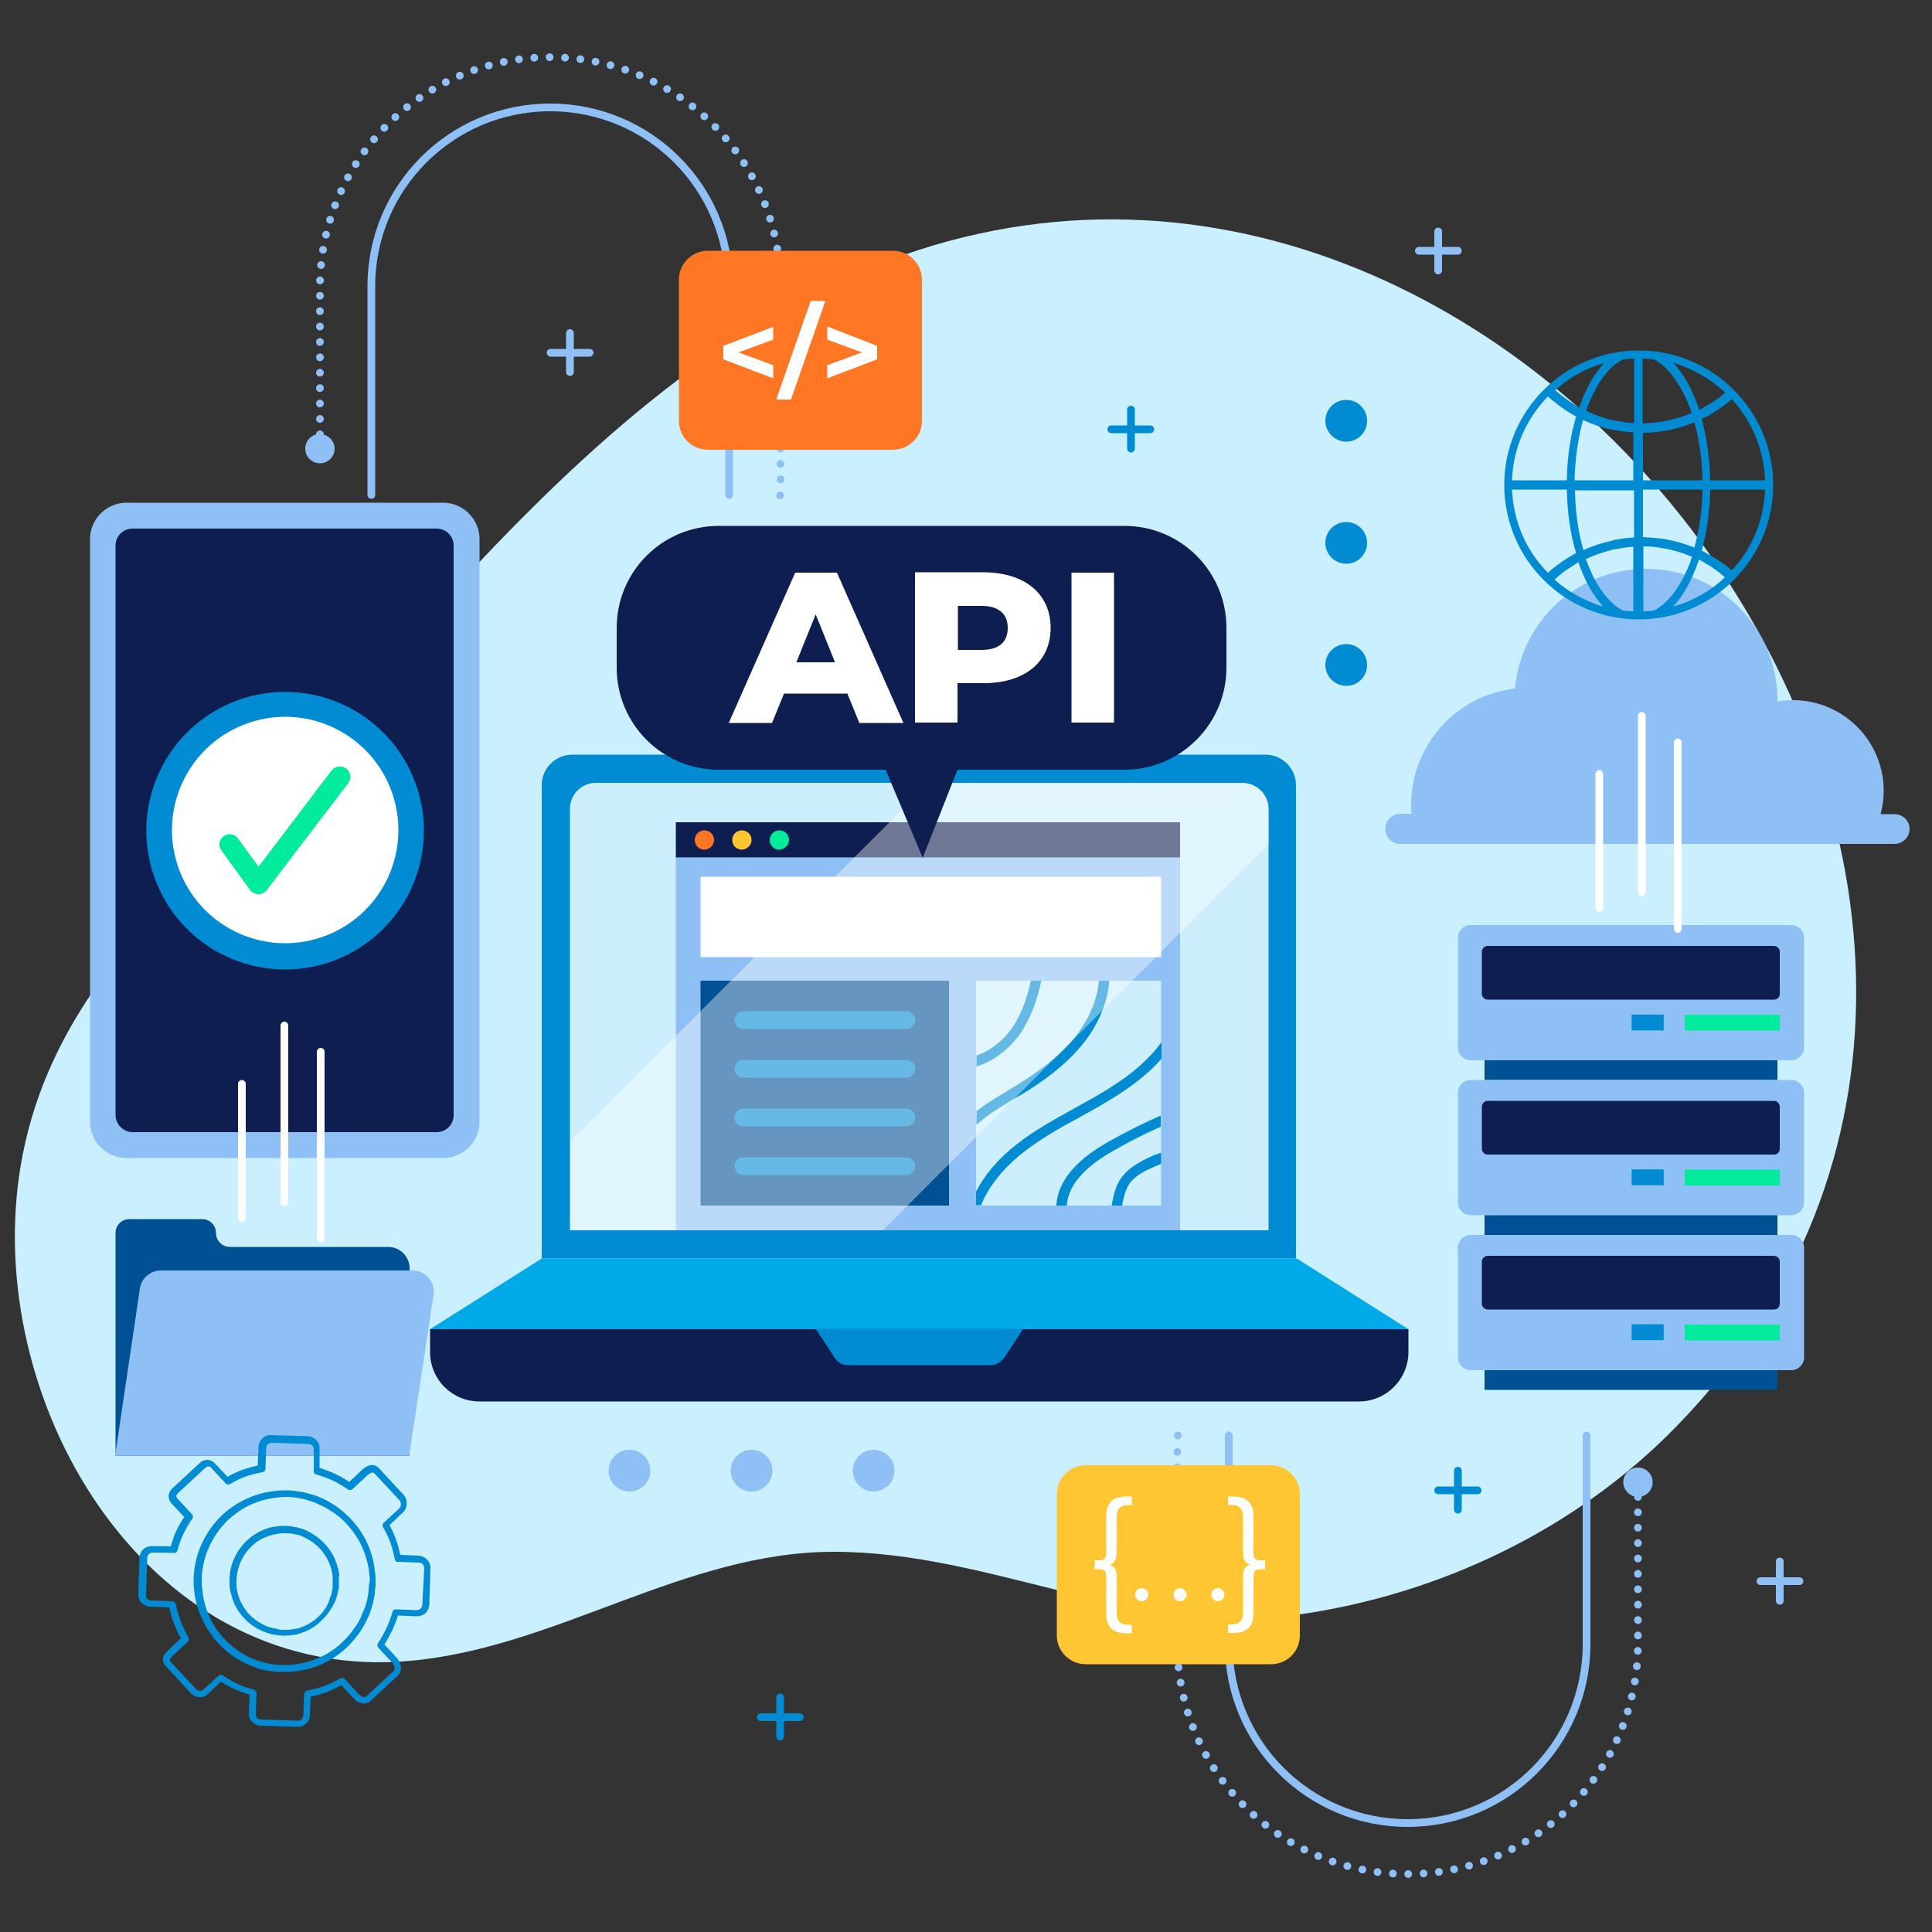 <?xml version="1.0" encoding="utf-8"?>
<!-- Generator: Adobe Illustrator 24.1.3, SVG Export Plug-In . SVG Version: 6.00 Build 0)  -->
<svg version="1.1" id="Capa_1" xmlns="http://www.w3.org/2000/svg" xmlns:xlink="http://www.w3.org/1999/xlink" x="0px" y="0px"
	 viewBox="0 0 500 500" style="enable-background:new 0 0 500 500;" xml:space="preserve">
<rect x="0" y="0" width="500" height="500" fill="#333333" stroke="none"/>
<style type="text/css">
	.st0{fill:#CAF0FF;}
	.st1{fill:#008BD2;}
	.st2{fill:#8EC0F5;}
	.st3{fill:#005094;}
	.st4{fill:#0F1E51;}
	.st5{fill:#00EB9C;}
	.st6{fill:#CCEEFD;}
	.st7{fill:#00AAE8;}
	.st8{fill:#FFFFFF;}
	.st9{fill:#FF7725;}
	.st10{fill:#FFC631;}
	.st11{opacity:0.4;fill:#FFFFFF;}
	.st12{fill:none;stroke:#8EC0F5;stroke-width:2;stroke-linecap:round;stroke-linejoin:round;}
	.st13{fill:none;stroke:#8EC0F5;stroke-width:2;stroke-linecap:round;stroke-linejoin:round;stroke-dasharray:0,3.984;}
	.st14{fill:none;stroke:#FFFFFF;stroke-width:2;stroke-linecap:round;stroke-linejoin:round;stroke-miterlimit:10;}
	.st15{fill:none;stroke:#008BD2;stroke-width:2;stroke-linecap:round;stroke-linejoin:round;stroke-miterlimit:10;}
	.st16{fill:none;stroke:#8EC0F5;stroke-width:2;stroke-linecap:round;stroke-linejoin:round;stroke-miterlimit:10;}
	.st17{fill:#FFC633;}
</style>
<g>
	<path class="st0" d="M21.9,259.8c-8.4,13.1-14.6,27.7-17,44.8C-3.5,365,39.2,436.1,106.4,429.8c37.9-3.5,70.8-28.2,109.4-28.2
		c41.1,0,78,22.2,119.9,16.3c36.9-5.2,72.3-22.1,98.3-48.9C565,234.5,393.9,0.5,225.7,69.1C181,87.3,145,122.3,113,157.4
		C83.4,189.9,45.6,222.9,21.9,259.8z"/>
	<g>
		<g>
			<path class="st1" d="M348.4,114.3c3,0,5.4-2.4,5.4-5.4c0-3-2.4-5.4-5.4-5.4c-3,0-5.4,2.4-5.4,5.4
				C343,111.9,345.5,114.3,348.4,114.3z"/>
			<path class="st1" d="M348.4,145.9c3,0,5.4-2.4,5.4-5.4c0-3-2.4-5.4-5.4-5.4c-3,0-5.4,2.4-5.4,5.4
				C343,143.5,345.5,145.9,348.4,145.9z"/>
			<path class="st1" d="M348.4,177.5c3,0,5.4-2.4,5.4-5.4c0-3-2.4-5.4-5.4-5.4c-3,0-5.4,2.4-5.4,5.4
				C343,175.1,345.5,177.5,348.4,177.5z"/>
		</g>
		<g>
			<path class="st2" d="M168.3,380.6c0-3-2.4-5.4-5.4-5.4s-5.4,2.4-5.4,5.4c0,3,2.4,5.4,5.4,5.4S168.3,383.6,168.3,380.6z"/>
			<path class="st2" d="M199.9,380.6c0-3-2.4-5.4-5.4-5.4c-3,0-5.4,2.4-5.4,5.4c0,3,2.4,5.4,5.4,5.4
				C197.5,386,199.9,383.6,199.9,380.6z"/>
			<path class="st2" d="M231.5,380.6c0-3-2.4-5.4-5.4-5.4s-5.4,2.4-5.4,5.4c0,3,2.4,5.4,5.4,5.4S231.5,383.6,231.5,380.6z"/>
		</g>
	</g>
	<g>
		<g>
			<path class="st2" d="M463.6,274.4h-83c-1.8,0-3.3-1.5-3.3-3.3v-28.4c0-1.8,1.5-3.3,3.3-3.3h83c1.8,0,3.3,1.5,3.3,3.3v28.4
				C466.9,272.9,465.4,274.4,463.6,274.4z"/>
			<rect x="384.2" y="274.4" class="st3" width="75.8" height="5.1"/>
			<path class="st4" d="M459.1,258.7H385c-0.8,0-1.5-0.7-1.5-1.5v-10.9c0-0.8,0.7-1.5,1.5-1.5h74.1c0.8,0,1.5,0.7,1.5,1.5v10.9
				C460.6,258,460,258.7,459.1,258.7z"/>
			<rect x="436" y="262.6" class="st5" width="24.6" height="4.1"/>
			
				<rect x="422.2" y="262.6" transform="matrix(-1 -1.224647e-16 1.224647e-16 -1 852.767 529.266)" class="st1" width="8.3" height="4.1"/>
		</g>
		<g>
			<path class="st2" d="M463.6,314.5h-83c-1.8,0-3.3-1.5-3.3-3.3v-28.4c0-1.8,1.5-3.3,3.3-3.3h83c1.8,0,3.3,1.5,3.3,3.3v28.4
				C466.9,313,465.4,314.5,463.6,314.5z"/>
			<rect x="384.2" y="314.5" class="st3" width="75.8" height="5.1"/>
			<path class="st4" d="M459.1,298.8H385c-0.8,0-1.5-0.7-1.5-1.5v-10.9c0-0.8,0.7-1.5,1.5-1.5h74.1c0.8,0,1.5,0.7,1.5,1.5v10.9
				C460.6,298.1,460,298.8,459.1,298.8z"/>
			<rect x="436" y="302.7" class="st5" width="24.6" height="4.1"/>
			
				<rect x="422.2" y="302.7" transform="matrix(-1 -1.224647e-16 1.224647e-16 -1 852.767 609.442)" class="st1" width="8.3" height="4.1"/>
		</g>
		<g>
			<path class="st2" d="M463.6,354.6h-83c-1.8,0-3.3-1.5-3.3-3.3v-28.4c0-1.8,1.5-3.3,3.3-3.3h83c1.8,0,3.3,1.5,3.3,3.3v28.4
				C466.9,353.1,465.4,354.6,463.6,354.6z"/>
			<rect x="384.2" y="354.6" class="st3" width="75.8" height="5.1"/>
			<path class="st4" d="M459.1,338.9H385c-0.8,0-1.5-0.7-1.5-1.5v-10.9c0-0.8,0.7-1.5,1.5-1.5h74.1c0.8,0,1.5,0.7,1.5,1.5v10.9
				C460.6,338.2,460,338.9,459.1,338.9z"/>
			<rect x="436" y="342.8" class="st5" width="24.6" height="4.1"/>
			
				<rect x="422.2" y="342.8" transform="matrix(-1 -1.224647e-16 1.224647e-16 -1 852.767 689.618)" class="st1" width="8.3" height="4.1"/>
		</g>
	</g>
	<g>
		<path class="st1" d="M335.6,325.7H140.2V203.2c0-4.4,3.6-7.9,7.9-7.9h179.4c4.4,0,7.9,3.6,7.9,7.9V325.7z"/>
		<path class="st6" d="M328.3,209.3v109.1H147.5V209.3c0-3.7,3-6.7,6.7-6.7h167.2C325.2,202.6,328.3,205.6,328.3,209.3z"/>
		<polygon class="st7" points="335.6,325.7 140.2,325.7 111.3,344 364.5,344 		"/>
		<path class="st4" d="M351.7,362.7H124.1c-7.1,0-12.8-5.7-12.8-12.8V344h253.2v5.9C364.5,356.9,358.8,362.7,351.7,362.7z"/>
		<path class="st1" d="M219.4,353.3h37c1.4,0,2.7-0.8,3.6-2.1l4.8-7.3h-53.7l4.8,7.3C216.7,352.6,218,353.3,219.4,353.3z"/>
		<g>
			<rect x="174.9" y="221.9" class="st2" width="130.5" height="96.5"/>
			<g>
				<rect x="181.3" y="253.8" class="st3" width="64.3" height="58.2"/>
				<g>
					<path class="st1" d="M234.6,266.3h-42.2c-1.2,0-2.3-1-2.3-2.3l0,0c0-1.2,1-2.3,2.3-2.3h42.2c1.2,0,2.3,1,2.3,2.3l0,0
						C236.8,265.3,235.8,266.3,234.6,266.3z"/>
					<path class="st1" d="M234.6,278.9h-42.2c-1.2,0-2.3-1-2.3-2.3l0,0c0-1.2,1-2.3,2.3-2.3h42.2c1.2,0,2.3,1,2.3,2.3l0,0
						C236.8,277.9,235.8,278.9,234.6,278.9z"/>
					<path class="st1" d="M234.6,291.5h-42.2c-1.2,0-2.3-1-2.3-2.3l0,0c0-1.2,1-2.3,2.3-2.3h42.2c1.2,0,2.3,1,2.3,2.3l0,0
						C236.8,290.5,235.8,291.5,234.6,291.5z"/>
					<path class="st1" d="M234.6,304.1h-42.2c-1.2,0-2.3-1-2.3-2.3l0,0c0-1.2,1-2.3,2.3-2.3h42.2c1.2,0,2.3,1,2.3,2.3l0,0
						C236.8,303,235.8,304.1,234.6,304.1z"/>
				</g>
			</g>
			<rect x="181.3" y="226.9" class="st8" width="119.2" height="20.8"/>
			<g>
				<rect x="174.9" y="212.8" class="st4" width="130.5" height="9.1"/>
				<g>
					<path class="st9" d="M184.8,217.4c0-1.4-1.1-2.5-2.5-2.5c-1.4,0-2.5,1.1-2.5,2.5c0,1.4,1.1,2.5,2.5,2.5
						C183.7,219.8,184.8,218.7,184.8,217.4z"/>
					<path class="st10" d="M194.5,217.4c0-1.4-1.1-2.5-2.5-2.5c-1.4,0-2.5,1.1-2.5,2.5c0,1.4,1.1,2.5,2.5,2.5
						C193.4,219.8,194.5,218.7,194.5,217.4z"/>
					<path class="st5" d="M204.2,217.4c0-1.4-1.1-2.5-2.5-2.5c-1.4,0-2.5,1.1-2.5,2.5c0,1.4,1.1,2.5,2.5,2.5
						C203.1,219.8,204.2,218.7,204.2,217.4z"/>
				</g>
			</g>
			<g>
				<rect x="252.6" y="253.8" class="st6" width="47.9" height="58.2"/>
				<path class="st1" d="M263.9,267.7c2.9-4.2,4.6-9.1,5.6-13.9h-2.7c-1,4.4-2.4,8.7-5,12.4c-2.1,3-5.4,5.7-9.1,7v2.8
					C257.2,274.7,261.3,271.3,263.9,267.7z M290,305.1c-1.3,1.9-1.8,4.2-2.2,6.3c0,0.2-0.1,0.4-0.1,0.6h2.7c0,0,0,0,0-0.1
					c0.4-2,0.8-3.9,1.8-5.4c1.6-2.4,4.5-3.7,7.1-4.8c0.4-0.2,0.8-0.3,1.2-0.5v-2.9c-0.7,0.3-1.5,0.5-2.2,0.8
					C295.3,300.5,292,302.1,290,305.1z M264.5,283.2c5-3.1,11.4-7.4,16.2-13.6c3.7-4.8,6-10.4,6.4-15.8h-2.7
					c-0.4,4.8-2.5,9.8-5.8,14.1c-4.5,5.8-10.6,9.9-15.4,12.9c-0.8,0.5-1.6,0.9-2.3,1.4c-2.8,1.7-5.6,3.3-8.2,5.4v3.5
					c2.9-2.6,6.2-4.6,9.5-6.6C262.9,284.1,263.7,283.6,264.5,283.2z M285,282.9c-2.3,1.4-4.6,2.6-6.9,3.9c-5,2.8-10.2,5.6-14.8,9.2
					c-4.8,3.7-8.4,7.9-10.7,12.4v3.5h1.3c2.6-6.4,7.7-11.2,11.1-13.8c4.5-3.5,9.5-6.3,14.5-9c2.3-1.3,4.7-2.6,7-4
					c4.2-2.5,9.7-6.1,14.1-11.1v-4.3C296.1,275.9,289.7,280.1,285,282.9z M278.4,301.7c-3.1,3.2-4.9,6.8-5,10.3h2.7
					c0.1-2.8,1.6-5.8,4.2-8.4c2.7-2.8,6-4.8,9.3-6.6c3.5-2,7.1-3.8,10.8-5.4v-2.9c-4.1,1.8-8.2,3.8-12.1,6
					C284.9,296.5,281.4,298.7,278.4,301.7z"/>
			</g>
		</g>
		<path class="st11" d="M328.3,209.3v9.2l-99.8,99.9h-80.9v-23l92.8-92.8h81.1C325.2,202.6,328.3,205.6,328.3,209.3z"/>
	</g>
	<g>
		<path class="st4" d="M291,199.2h-43.2l-9,22.8l-9.6-22.8h-43.2c-14.6,0-26.4-11.8-26.4-26.4v-10.3c0-14.6,11.8-26.4,26.4-26.4H291
			c14.6,0,26.4,11.8,26.4,26.4v10.3C317.4,187.3,305.6,199.2,291,199.2z"/>
		<g>
			<path class="st8" d="M219.3,179.5h-16.4l-3.1,7.6h-11.2l17.2-38.9h10.8l17.2,38.9h-11.4L219.3,179.5z M216.1,171.4l-5-12.4
				l-5,12.4H216.1z"/>
			<path class="st8" d="M271.9,162.5c0,8.8-6.7,14.3-17.3,14.3h-6.8V187h-11v-38.9h17.8C265.3,148.2,271.9,153.7,271.9,162.5z
				 M260.8,162.5c0-3.6-2.3-5.7-6.8-5.7h-6.1v11.4h6.1C258.6,168.2,260.8,166.1,260.8,162.5z"/>
			<path class="st8" d="M277.3,148.2h11V187h-11V148.2z"/>
		</g>
	</g>
	<g>
		<g>
			<line class="st12" x1="423.9" y1="383.4" x2="423.9" y2="383.4"/>
			<path class="st13" d="M423.9,387.4v38c0,32.9-26.7,59.6-59.6,59.6h0c-32.9,0-59.6-26.7-59.6-59.6v-51.9"/>
			<line class="st12" x1="304.8" y1="371.5" x2="304.8" y2="371.5"/>
			<g>
				<path class="st2" d="M420.1,383.6c0-2.1,1.7-3.8,3.8-3.8s3.8,1.7,3.8,3.8c0,2.1-1.7,3.8-3.8,3.8S420.1,385.6,420.1,383.6z"/>
			</g>
		</g>
	</g>
	<g>
		<g>
			<line class="st12" x1="82.8" y1="116.3" x2="82.8" y2="116.3"/>
			<path class="st13" d="M82.8,112.4v-38c0-32.9,26.7-59.6,59.6-59.6h0c32.9,0,59.6,26.7,59.6,59.6v51.9"/>
			<line class="st12" x1="201.9" y1="128.2" x2="201.9" y2="128.2"/>
			<g>
				<path class="st2" d="M86.6,116.1c0,2.1-1.7,3.8-3.8,3.8c-2.1,0-3.8-1.7-3.8-3.8c0-2.1,1.7-3.8,3.8-3.8
					C84.9,112.4,86.6,114.1,86.6,116.1z"/>
			</g>
		</g>
	</g>
	<path class="st2" d="M490.3,210.7h-3.6c0.5-1.9,0.8-3.9,0.8-6c0-13-10.5-23.5-23.5-23.5c-1.4,0-2.7,0.1-4,0.4v-0.4
		c0-18.8-15.2-34-34-34c-17.8,0-32.4,13.6-33.9,31c-15.1,1.7-26.9,14.5-26.9,30.1c0,0.8,0,1.5,0.1,2.3h-2.9c-2.1,0-3.9,1.7-3.9,3.9
		c0,2.1,1.7,3.9,3.9,3.9h127.9c2.1,0,3.9-1.7,3.9-3.9C494.2,212.5,492.5,210.7,490.3,210.7z"/>
	<g>
		<path class="st2" d="M114.7,299.7h-82c-5.2,0-9.4-4.3-9.4-9.4V139.5c0-5.2,4.3-9.4,9.4-9.4h82c5.2,0,9.4,4.3,9.4,9.4v150.7
			C124.2,295.4,119.9,299.7,114.7,299.7z"/>
		<path class="st4" d="M29.9,288.5V141.2c0-2.5,2-4.4,4.4-4.4H113c2.5,0,4.4,2,4.4,4.4v147.4c0,2.5-2,4.4-4.4,4.4H34.4
			C31.9,293,29.9,291,29.9,288.5z"/>
		<g>
			<g>
				
					<ellipse transform="matrix(0.923 -0.386 0.386 0.923 -77.192 45.077)" class="st1" cx="73.7" cy="214.9" rx="35.9" ry="35.9"/>
				
					<ellipse transform="matrix(0.948 -0.318 0.318 0.948 -64.402 34.519)" class="st8" cx="73.7" cy="214.9" rx="29.3" ry="29.3"/>
			</g>
			<path class="st5" d="M66.9,231.4C66.9,231.4,66.9,231.4,66.9,231.4c-0.9,0-1.7-0.4-2.2-1.1l-7.4-10.2c-0.9-1.2-0.6-2.9,0.6-3.7
				c1.2-0.9,2.9-0.6,3.7,0.6l5.3,7.3l18.9-24.9c0.9-1.2,2.6-1.4,3.8-0.5c1.2,0.9,1.4,2.6,0.5,3.8L69,230.4
				C68.5,231,67.7,231.4,66.9,231.4z"/>
		</g>
	</g>
	<g>
		<path class="st3" d="M55.9,319.1L55.9,319.1c0-2-1.6-3.6-3.6-3.6H33.5c-2,0-3.6,1.6-3.6,3.6v57.6H106v-48.5c0-3-2.5-5.5-5.5-5.5
			h-41C57.5,322.7,55.9,321.1,55.9,319.1z"/>
		<g>
			<path class="st2" d="M29.8,376.7l6.4-43.2c0.4-2.7,2.7-4.7,5.4-4.7h65.2c3.4,0,5.9,3,5.4,6.3l-6.3,41.6H29.8z"/>
		</g>
	</g>
	<path class="st1" d="M424.1,90.7c-19.2,0-34.8,15.6-34.8,34.8c0,19.2,15.6,34.8,34.8,34.8c19.2,0,34.8-15.6,34.8-34.8
		C458.9,106.3,443.3,90.7,424.1,90.7z M415.1,94c-1.6,1.7-3,3.8-4.3,6.4c-0.8,1.6-1.5,3.3-2.1,5.1c-0.3-0.2-0.6-0.3-0.8-0.5
		c-0.2-0.1-0.4-0.3-0.6-0.4c-1.7-1.1-3.3-2.3-4.8-3.6C406.1,97.7,410.4,95.3,415.1,94z M400.6,102.6c1.7,1.5,3.5,2.9,5.4,4.1
		c0.2,0.1,0.4,0.3,0.7,0.4c0.4,0.2,0.8,0.5,1.2,0.7c-1.5,5-2.3,10.5-2.4,16.5h-14.2C391.6,116.1,394.9,108.5,400.6,102.6z
		 M391.3,126.7h14.2c0.1,6,0.9,11.5,2.4,16.4c-0.4,0.2-0.8,0.5-1.2,0.7c-0.2,0.1-0.4,0.3-0.7,0.4c-1.9,1.2-3.7,2.5-5.4,4
		C395.1,142.7,391.7,135.2,391.3,126.7z M402.3,150c1.5-1.4,3.1-2.6,4.8-3.6c0.2-0.1,0.4-0.3,0.6-0.4c0.3-0.2,0.6-0.3,0.8-0.5
		c0.6,1.8,1.3,3.5,2.1,5.1c1.3,2.6,2.8,4.7,4.3,6.4C410.3,155.6,405.9,153.2,402.3,150z M422.8,158.2c-0.2,0-0.2,0-0.3,0
		c-0.8,0-1.7-0.1-2.5-0.2c-2.8-1.4-5.4-4.4-7.6-8.6c-0.7-1.5-1.4-3.1-2-4.7c2.3-1.1,4.7-1.9,7.2-2.5c0.2,0,0.5-0.1,0.7-0.1
		c1.4-0.3,2.8-0.5,4.4-0.6V158.2z M422.8,139.1c-1.8,0.1-3.2,0.3-4.8,0.6c-0.2,0-0.5,0.1-0.7,0.2c-2.6,0.6-5.1,1.3-7.5,2.5
		c-1.4-4.7-2.1-10-2.2-15.5h15.3V139.1z M422.8,124.3h-15.3c0.1-5.5,0.9-10.9,2.2-15.6c2.4,1.1,4.9,2,7.5,2.5
		c0.3,0.1,0.5,0.1,0.7,0.1c1.6,0.3,3,0.5,4.8,0.6V124.3z M422.8,109.5c-1.6-0.1-2.9-0.3-4.4-0.6c-0.2,0-0.5-0.1-0.7-0.1
		c-2.5-0.5-4.9-1.4-7.2-2.5c0.6-1.7,1.2-3.3,2-4.7c2.1-4.3,4.7-7.2,7.6-8.6c0.8-0.1,1.7-0.2,2.5-0.2c0.1,0,0,0,0.3,0V109.5z
		 M456.8,124.3h-14.2c-0.1-5.5-0.9-11-2.2-15.9c0.4-0.2,0.8-0.4,1.3-0.6c0.2-0.1,0.5-0.2,0.7-0.4c2-1.2,4-2.5,5.8-4.1
		C453.5,109.1,456.5,116.5,456.8,124.3z M446.5,101.6c-1.6,1.4-3.3,2.6-5.2,3.6c-0.2,0.1-0.4,0.2-0.6,0.4c-0.3,0.2-0.6,0.3-0.9,0.5
		c-0.7-2-1.5-4-2.4-5.8c-1.3-2.6-2.8-4.7-4.3-6.4C438,95.4,442.6,98,446.5,101.6z M425.2,92.8c0,0,0.2,0,0.3,0
		c0.8,0,1.7,0.1,2.5,0.2c2.8,1.4,5.4,4.4,7.6,8.6c0.8,1.6,1.6,3.4,2.2,5.3c-2.4,1-4.8,1.7-7.4,2.2c-0.2,0-0.5,0.1-0.8,0.1
		c-1.5,0.2-3,0.3-4.5,0.4V92.8z M425.2,112c1.6,0,3.3-0.1,4.8-0.4c0.3,0,0.6-0.1,0.8-0.1c2.7-0.4,5.2-1.2,7.7-2.2
		c1.3,4.6,2,9.7,2.1,15h-15.4V112z M425.2,126.7h15.4c-0.1,5.3-0.8,10.4-2.1,15c-2.5-1-5-1.7-7.7-2.2c-0.2,0-0.5-0.1-0.8-0.1
		c-1.6-0.2-3.3-0.3-4.8-0.4V126.7z M428.1,158c-0.8,0.1-1.7,0.2-2.5,0.2c-0.1,0-0.3,0-0.3,0v-16.8c1.6,0,3.1,0.1,4.5,0.4
		c0.2,0,0.5,0.1,0.7,0.1c2.5,0.4,5,1.2,7.4,2.2c-0.6,1.9-1.4,3.7-2.2,5.3C433.5,153.6,430.9,156.5,428.1,158z M433,157
		c1.6-1.7,3-3.8,4.3-6.4c0.9-1.8,1.7-3.7,2.4-5.8c0.3,0.2,0.6,0.3,0.9,0.5c0.2,0.1,0.4,0.2,0.6,0.4c1.9,1,3.6,2.3,5.2,3.7
		C442.8,152.9,438.2,155.5,433,157z M448.2,147.6c-1.8-1.6-3.8-2.9-5.8-4c-0.2-0.1-0.4-0.2-0.7-0.4c-0.4-0.2-0.8-0.5-1.3-0.7
		c1.3-4.8,2.1-10,2.2-15.8h14.2C456.5,134.9,453.3,142.1,448.2,147.6z"/>
	<path class="st1" d="M87.8,407.7c0-0.2-0.1-0.4-0.1-0.7c0-0.2-0.1-0.4-0.1-0.7l-0.1-0.3c-0.1-0.2-0.1-0.4-0.2-0.7
		c-0.6-2.2-1.7-4.1-3.3-5.8c-1.2-1.3-2.7-2.4-4.3-3.2l0,0c-0.1-0.1-0.3-0.1-0.4-0.2c-0.1-0.1-0.3-0.1-0.4-0.2
		c-0.4-0.2-0.9-0.3-1.3-0.4c-0.2-0.1-0.4-0.1-0.7-0.2c-0.2-0.1-0.4-0.1-0.7-0.1l-0.3-0.1c-0.6-0.1-1.3-0.2-2-0.2c-0.7,0-1.3,0-2,0.1
		c-0.3,0-0.5,0.1-0.8,0.1c-0.8,0.1-1.6,0.3-2.3,0.6c-1.8,0.6-3.4,1.6-4.9,3c-2.9,2.7-4.6,6.6-4.5,10.5c0,0.3,0,0.7,0,1l0,0.3
		c0,0.2,0.1,0.4,0.1,0.7c0.1,0.7,0.3,1.3,0.5,2c0.1,0.2,0.1,0.4,0.2,0.7c0.6,1.8,1.6,3.4,2.9,4.8c1.5,1.7,3.4,2.9,5.5,3.7
		c0.2,0.1,0.4,0.2,0.6,0.2c0.3,0.1,0.7,0.2,1,0.3c0.2,0.1,0.4,0.1,0.7,0.1l0.3,0.1c0.2,0,0.4,0.1,0.7,0.1c0.3,0,0.7,0.1,1,0.1
		c0.2,0,0.3,0,0.5,0c0.1,0,0.1,0,0.2,0c0.6,0,1.1,0,1.7-0.1c0.2,0,0.5-0.1,0.7-0.1c0.2,0,0.4-0.1,0.7-0.1c0.3-0.1,0.7-0.2,1-0.3
		c2-0.6,3.9-1.7,5.4-3.2c0.9-0.8,1.6-1.7,2.3-2.7c0.1-0.2,0.2-0.4,0.4-0.6c0.2-0.3,0.3-0.6,0.5-0.9c0.1-0.2,0.2-0.4,0.3-0.6
		c0.1-0.1,0.1-0.3,0.2-0.4c0.1-0.3,0.2-0.6,0.3-0.9c0.1-0.2,0.1-0.4,0.2-0.7c0-0.2,0.1-0.4,0.1-0.5c0-0.2,0.1-0.3,0.1-0.5
		c0-0.1,0-0.2,0.1-0.3c0-0.2,0.1-0.4,0.1-0.7l0-0.3c0-0.2,0-0.5,0-0.7l0-0.3c0-0.5,0-0.9,0-1.4L87.8,407.7z M86.1,409.7
		c0,0.2,0,0.4,0,0.6l0,0.3c0,0.2,0,0.4-0.1,0.6c0,0.1,0,0.2,0,0.3c0,0.1-0.1,0.3-0.1,0.4c0,0.2-0.1,0.3-0.1,0.5
		c0,0.2-0.1,0.4-0.2,0.6c-0.1,0.3-0.2,0.5-0.3,0.8c0,0.1-0.1,0.2-0.1,0.4c-0.1,0.2-0.2,0.4-0.2,0.6c-0.1,0.3-0.3,0.5-0.4,0.8
		c-0.1,0.2-0.2,0.4-0.3,0.5c-0.6,0.9-1.2,1.7-2,2.4c-1.4,1.3-3,2.2-4.8,2.8c-0.3,0.1-0.6,0.2-0.9,0.2c-0.2,0-0.4,0.1-0.6,0.1
		c-0.2,0-0.4,0.1-0.6,0.1c-0.5,0.1-1,0.1-1.5,0.1c-0.2,0-0.4,0-0.6,0c-0.3,0-0.6,0-0.9-0.1c-0.2,0-0.4,0-0.6-0.1l-0.3-0.1
		c-0.2,0-0.4-0.1-0.6-0.1c-0.3-0.1-0.6-0.1-0.9-0.2c-0.2-0.1-0.4-0.1-0.6-0.2c-1.9-0.7-3.5-1.8-4.9-3.2c-1.1-1.2-2-2.7-2.6-4.2
		c-0.1-0.2-0.1-0.4-0.2-0.6c-0.2-0.6-0.3-1.2-0.4-1.8c0-0.2-0.1-0.4-0.1-0.6l0-0.3c0-0.3,0-0.6,0-0.9c0-3.5,1.4-6.9,4-9.3
		c1.2-1.2,2.7-2,4.3-2.6c0.7-0.2,1.3-0.4,2-0.5c0.2,0,0.5-0.1,0.7-0.1c0.5-0.1,1-0.1,1.5-0.1c0.1,0,0.1,0,0.2,0
		c0.6,0,1.2,0.1,1.7,0.1l0.3,0.1c0.2,0,0.4,0.1,0.6,0.1c0.2,0,0.4,0.1,0.6,0.1c0.4,0.1,0.8,0.2,1.1,0.4c0.1,0,0.2,0.1,0.4,0.2
		c0.1,0.1,0.3,0.1,0.4,0.2c1.4,0.7,2.7,1.6,3.8,2.8c1.4,1.5,2.3,3.2,2.9,5.1c0.1,0.2,0.1,0.4,0.1,0.6l0.1,0.3c0,0.2,0.1,0.4,0.1,0.6
		c0,0.2,0.1,0.4,0.1,0.6l0,0.3c0,0.4,0,0.8,0,1.2L86.1,409.7z M110.5,403.6c-0.6-0.6-1.3-0.9-2.1-1l-4.8-0.2c-0.6-2.6-1.3-5-2.8-7.7
		l3.5-3.3c1.2-1.1,1.3-3.2,0.2-4.5l-6.5-7c-0.6-0.6-1.4-0.9-2.2-0.7c-0.6,0.1-1.3,0.5-1.9,1l-3.5,3.3c-2.4-1.6-4.8-2.7-7.7-3.6l0-5
		c0.1-1.7-1.3-3.1-3-3.2l-9.6-0.3c-1.7-0.1-3.1,1.3-3.2,3l-0.2,4.9c-3,0.6-5.4,1.5-7.8,2.9l-3.3-3.5c-0.6-0.6-1.3-0.9-2-0.9
		c-0.7,0-1.4,0.3-2,0.9l-7,6.5c-1.2,1.1-1.3,2.7-0.2,3.9l3.3,3.5c-1.6,2.3-2.7,4.6-3.5,7.6l-4.9-0.1c-0.8,0-1.6,0.3-2.2,0.8
		c-0.6,0.6-0.9,1.3-1,2.1l-0.3,9.6c-0.1,1.7,1.3,3.1,3,3.2l5,0.2c0.6,2.9,1.6,5.5,3,8l-3.5,3.3c-1.4,1.3-1.5,2.7-0.4,3.9l6.5,7
		c1.2,1.3,3.1,1.4,4.3,0.3l3.5-3.3c2.5,1.7,4.8,2.6,7.4,3.4l-0.2,4.8c-0.1,1.7,1.3,3.1,3,3.2l9.6,0.3c0,0,0.1,0,0.1,0
		c0.8,0,1.5-0.3,2.1-0.8c0.6-0.6,1-1.3,1-2.1l0.2-4.9c3-0.6,5.5-1.6,7.9-3l3.3,3.5c1.1,1.2,3,1.8,4.3,0.6l7-6.5
		c1.3-1.2,1-3.3-0.1-4.5l-3.3-3.6c1.5-2.4,2.7-5,3.5-7.5l4.9,0.2c0.8,0,1.6-0.3,2.2-0.8c0.6-0.6,0.9-1.3,1-2.1l0.3-9.6
		C111.4,405,111.1,404.2,110.5,403.6z M109.3,415.3c0,0.4-0.2,0.7-0.4,1c-0.3,0.2-0.6,0.4-1,0.4l-5.5-0.2c-0.4,0-0.7,0.2-0.8,0.6
		c-0.7,2.6-2.1,5.6-3.8,8.2c-0.2,0.3-0.2,0.8,0.1,1.1l3.7,4c0.5,0.6,0.7,1.6,0.2,2.1l-7,6.5c-0.5,0.5-1.4,0-1.9-0.5l-3.7-4
		c-0.3-0.3-0.7-0.4-1.1-0.2c-2.7,1.6-5.2,2.6-8.6,3.2c-0.2,0-0.4,0.2-0.5,0.3l-0.1,0.1c-0.1,0.1-0.2,0.3-0.2,0.5l-0.2,5.5
		c0,0.4-0.2,0.7-0.4,1c-0.3,0.3-0.6,0.4-1,0.4l-9.6-0.3c-0.8,0-1.3-0.7-1.3-1.4l0.2-5.4c0-0.4-0.2-0.7-0.6-0.9
		c-3-0.8-5.4-1.8-8.1-3.7c-0.1-0.1-0.3-0.2-0.5-0.2c-0.2,0-0.4,0.1-0.6,0.2l-4,3.7c-0.6,0.5-1.4,0.3-1.9-0.2l-6.5-7
		c-0.2-0.2-0.6-0.6,0.4-1.5l4-3.7c0.3-0.3,0.4-0.7,0.2-1.1c-1.6-2.7-2.6-5.4-3.3-8.6c0-0.2-0.1-0.4-0.3-0.5l-0.1-0.1
		c-0.1-0.1-0.3-0.2-0.5-0.2l-5.5-0.2c-0.8,0-1.4-0.7-1.3-1.4l0.3-9.6c0-0.4,0.2-0.7,0.4-1c0.3-0.2,0.6-0.4,1-0.4l5.6,0.1
		c0.4,0,0.7-0.2,0.8-0.6c0.9-3.3,2.1-5.7,3.9-8.3c0.2-0.3,0.2-0.8-0.1-1.1l-3.7-4c-0.5-0.5-0.5-1,0.1-1.5l7-6.5
		c0.3-0.3,0.6-0.4,0.9-0.4c0.3,0,0.5,0.1,0.7,0.4l3.7,4c0.3,0.3,0.7,0.4,1.1,0.2c2.6-1.6,5.1-2.5,8.5-3.1c0.3-0.1,0.5-0.3,0.6-0.5
		c0.1-0.1,0.1-0.2,0.1-0.3l0.2-5.5c0-0.8,0.7-1.4,1.4-1.3l9.6,0.3c0.8,0,1.3,0.7,1.3,1.4l0,5.7c0,0.4,0.3,0.7,0.6,0.8
		c3.3,0.9,5.7,2.1,8.3,3.9c0.3,0.2,0.8,0.2,1.1-0.1l4-3.7c0.4-0.3,0.7-0.5,1-0.6c0.3,0,0.5,0,0.7,0.2l6.5,7c0.5,0.5,0.5,1.5-0.1,2.1
		l-4,3.7c-0.3,0.3-0.4,0.7-0.2,1.1c1.8,3,2.5,5.5,3.1,8.4c0.1,0.3,0.3,0.6,0.6,0.6c0.1,0,0.2,0,0.3,0l5.4,0.2c0.4,0,0.7,0.2,0.9,0.4
		c0.2,0.3,0.4,0.6,0.4,1L109.3,415.3z M97,406.7c0-0.4-0.1-0.7-0.1-1.1c-0.1-0.4-0.1-0.7-0.2-1.1c0-0.2-0.1-0.4-0.1-0.6
		c-0.1-0.4-0.2-0.7-0.3-1.1c-1-3.6-2.8-6.8-5.4-9.6c-2.1-2.2-4.5-4-7.2-5.3l0,0c-0.2-0.1-0.5-0.2-0.7-0.3c-0.2-0.1-0.5-0.2-0.7-0.3
		c-0.7-0.3-1.4-0.5-2.2-0.7c-0.4-0.1-0.7-0.2-1.1-0.3c-0.4-0.1-0.7-0.2-1.1-0.2c-0.2,0-0.4-0.1-0.6-0.1c-1.1-0.2-2.2-0.3-3.2-0.3
		c-1.1,0-2.2,0-3.3,0.2c-0.4,0.1-0.9,0.1-1.3,0.2c-1.3,0.2-2.6,0.6-3.8,1c-3,1.1-5.7,2.7-8.1,4.9c-4.8,4.5-7.6,10.9-7.5,17.5
		c0,0.6,0,1.1,0.1,1.7c0,0.2,0,0.4,0.1,0.6c0,0.4,0.1,0.7,0.1,1.1c0.2,1.1,0.4,2.2,0.8,3.3c0.1,0.4,0.2,0.7,0.4,1.1
		c1.1,3,2.7,5.6,4.9,8c2.6,2.8,5.7,4.8,9.2,6.1c0.4,0.1,0.7,0.2,1.1,0.4c0.5,0.2,1.1,0.3,1.6,0.4c0.4,0.1,0.7,0.2,1.1,0.2
		c0.2,0,0.4,0.1,0.6,0.1c0.4,0.1,0.7,0.1,1.1,0.1c0.6,0.1,1.1,0.1,1.7,0.1c0.3,0,0.6,0,0.8,0c0.1,0,0.2,0,0.3,0
		c0.9,0,1.9-0.1,2.8-0.2c0.4,0,0.7-0.1,1.1-0.2c0.4-0.1,0.7-0.1,1.1-0.2c0.6-0.1,1.1-0.3,1.6-0.4c3.4-1,6.4-2.8,9-5.2
		c1.5-1.4,2.7-2.9,3.8-4.5c0.2-0.3,0.4-0.7,0.6-1c0.3-0.5,0.6-1,0.8-1.5c0.2-0.3,0.3-0.7,0.5-1c0.1-0.2,0.2-0.5,0.3-0.7
		c0.2-0.5,0.3-1,0.5-1.4c0.1-0.4,0.2-0.7,0.3-1.1c0.1-0.3,0.1-0.6,0.2-0.9c0.1-0.3,0.1-0.5,0.2-0.8c0-0.2,0.1-0.4,0.1-0.6
		c0.1-0.4,0.1-0.7,0.1-1.1c0-0.2,0-0.4,0.1-0.6c0-0.4,0.1-0.7,0.1-1.1c0-0.2,0-0.4,0-0.6c0-0.7,0-1.5-0.1-2.3
		C97.1,407,97.1,406.9,97,406.7z M95.5,410c0,0.3,0,0.7-0.1,1c0,0.2,0,0.3,0,0.5c0,0.3-0.1,0.7-0.1,1c0,0.2-0.1,0.3-0.1,0.5
		c0,0.2-0.1,0.5-0.1,0.7c-0.1,0.3-0.1,0.5-0.2,0.8c-0.1,0.3-0.2,0.7-0.3,1c-0.1,0.4-0.3,0.9-0.5,1.3c-0.1,0.2-0.2,0.4-0.3,0.7
		c-0.1,0.3-0.3,0.6-0.4,1c-0.2,0.5-0.5,1-0.7,1.4c-0.2,0.3-0.4,0.6-0.6,0.9c-1,1.5-2.2,3-3.5,4.2c-2.4,2.3-5.2,3.9-8.4,4.9
		c-0.5,0.2-1,0.3-1.5,0.4c-0.3,0.1-0.7,0.2-1,0.2c-0.3,0.1-0.7,0.1-1,0.2c-0.9,0.1-1.7,0.2-2.6,0.2c-0.3,0-0.7,0-1,0
		c-0.5,0-1-0.1-1.6-0.1c-0.3,0-0.7-0.1-1-0.1c-0.2,0-0.3-0.1-0.5-0.1c-0.3-0.1-0.7-0.1-1-0.2c-0.5-0.1-1-0.3-1.5-0.4
		c-0.3-0.1-0.7-0.2-1-0.3c-3.3-1.2-6.1-3.1-8.5-5.6c-2-2.2-3.5-4.6-4.5-7.4c-0.1-0.3-0.2-0.7-0.3-1c-0.3-1-0.6-2-0.7-3.1
		c-0.1-0.3-0.1-0.7-0.1-1c0-0.2,0-0.3-0.1-0.5c0-0.5-0.1-1-0.1-1.6c-0.1-6.1,2.5-12,6.9-16.2c2.2-2,4.7-3.6,7.5-4.6
		c1.1-0.4,2.3-0.7,3.5-0.9c0.4-0.1,0.8-0.1,1.2-0.2c0.9-0.1,1.8-0.2,2.6-0.2c0.1,0,0.3,0,0.4,0c1,0,2,0.1,3,0.3
		c0.2,0,0.3,0.1,0.5,0.1c0.3,0.1,0.7,0.1,1,0.2c0.3,0.1,0.7,0.2,1,0.3c0.7,0.2,1.3,0.4,2,0.7c0.2,0.1,0.4,0.2,0.6,0.3
		c0.2,0.1,0.5,0.2,0.7,0.3c2.5,1.2,4.8,2.8,6.7,4.9c2.4,2.6,4.1,5.6,5,8.9c0.1,0.3,0.2,0.7,0.3,1c0,0.2,0.1,0.3,0.1,0.5
		c0.1,0.3,0.1,0.7,0.2,1c0.1,0.3,0.1,0.7,0.1,1c0,0.2,0,0.3,0.1,0.5c0.1,0.7,0.1,1.4,0.1,2.1C95.5,409.6,95.5,409.8,95.5,410z"/>
	<g>
		<line class="st14" x1="73.6" y1="311.1" x2="73.6" y2="265.4"/>
		<line class="st14" x1="62.6" y1="315.2" x2="62.6" y2="280.5"/>
		<line class="st14" x1="83" y1="320.5" x2="83" y2="272.2"/>
	</g>
	<g>
		<line class="st14" x1="424.9" y1="230.9" x2="424.9" y2="185.3"/>
		<line class="st14" x1="413.9" y1="235" x2="413.9" y2="200.3"/>
		<line class="st14" x1="434.2" y1="240.4" x2="434.2" y2="192.1"/>
	</g>
	<g>
		<g>
			<line class="st15" x1="201.9" y1="439.3" x2="201.9" y2="449.4"/>
			<line class="st15" x1="207" y1="444.4" x2="196.9" y2="444.4"/>
		</g>
		<g>
			<line class="st15" x1="292.7" y1="106" x2="292.7" y2="116.1"/>
			<line class="st15" x1="297.7" y1="111.1" x2="287.6" y2="111.1"/>
		</g>
		<g>
			<line class="st15" x1="377.3" y1="380.6" x2="377.3" y2="390.7"/>
			<line class="st15" x1="382.4" y1="385.7" x2="372.2" y2="385.7"/>
		</g>
		<g>
			<line class="st16" x1="147.5" y1="86.2" x2="147.5" y2="96.3"/>
			<line class="st16" x1="152.6" y1="91.3" x2="142.5" y2="91.3"/>
		</g>
		<g>
			<line class="st16" x1="460.6" y1="404.1" x2="460.6" y2="414.3"/>
			<line class="st16" x1="465.7" y1="409.2" x2="455.6" y2="409.2"/>
		</g>
		<g>
			<line class="st16" x1="372.2" y1="59.9" x2="372.2" y2="70"/>
			<line class="st16" x1="377.3" y1="64.9" x2="367.2" y2="64.9"/>
		</g>
	</g>
	<path class="st16" d="M318,371.5v54c0,25.6,20.7,46.3,46.3,46.3h0c25.6,0,46.3-20.7,46.3-46.3v-54"/>
	<path class="st16" d="M188.7,128.1v-54c0-25.6-20.7-46.3-46.3-46.3h0c-25.6,0-46.3,20.7-46.3,46.3v54"/>
	<g>
		<path class="st9" d="M231.1,116.4h-47.9c-4.2,0-7.5-3.4-7.5-7.5V72.4c0-4.2,3.4-7.5,7.5-7.5h47.9c4.2,0,7.5,3.4,7.5,7.5v36.5
			C238.6,113.1,235.2,116.4,231.1,116.4z"/>
		<g>
			<path class="st8" d="M200.1,87.9l-9,3.3l9,3.3v3.4L187.2,93v-3.5l12.9-4.9V87.9z"/>
			<path class="st8" d="M209.8,77.9h3.8l-8.9,25.5h-3.8L209.8,77.9z"/>
			<path class="st8" d="M227,89.5V93l-12.9,4.9v-3.4l9-3.3l-9-3.3v-3.4L227,89.5z"/>
		</g>
	</g>
	<g>
		<path class="st17" d="M328.9,430.7H281c-4.2,0-7.5-3.4-7.5-7.5v-36.5c0-4.2,3.4-7.5,7.5-7.5h47.9c4.2,0,7.5,3.4,7.5,7.5v36.5
			C336.4,427.4,333.1,430.7,328.9,430.7z"/>
		<g>
			<g>
				<g>
					<path class="st8" d="M287.2,405c1.2,0.4,1.8,1.2,1.8,3.1v9.4c0,1.9,0.9,3,2.9,3h1v2.2h-1.4c-3.4,0-5.2-1.7-5.2-5V408
						c0-1.4-0.6-1.9-1.7-1.9h-1.3v-2.3h1.3c1.1,0,1.7-0.6,1.7-1.9v-9.6c0-3.4,1.8-5,5.2-5h1.4v2.2h-1c-2,0-2.9,1.1-2.9,3v9.4
						C288.9,403.7,288.4,404.5,287.2,405z"/>
				</g>
				<g>
					<path class="st8" d="M321.7,401.9v-9.4c0-1.9-0.9-3-2.9-3h-1v-2.2h1.4c3.4,0,5.2,1.7,5.2,5v9.6c0,1.4,0.6,1.9,1.7,1.9h1.3v2.3
						h-1.3c-1.1,0-1.7,0.6-1.7,1.9v9.6c0,3.4-1.8,5-5.2,5h-1.4v-2.2h1c2,0,2.9-1.1,2.9-3v-9.4c0-1.9,0.6-2.7,1.8-3.1
						C322.3,404.5,321.7,403.7,321.7,401.9z"/>
				</g>
			</g>
			<g>
				<path class="st8" d="M313.5,412.7c0,0.9,0.8,1.7,1.7,1.7c0.9,0,1.7-0.8,1.7-1.7c0-0.9-0.8-1.7-1.7-1.7
					C314.3,411,313.5,411.7,313.5,412.7z"/>
				<path class="st8" d="M303.7,412.7c0,0.9,0.8,1.7,1.7,1.7s1.7-0.8,1.7-1.7c0-0.9-0.8-1.7-1.7-1.7S303.7,411.7,303.7,412.7z"/>
				<path class="st8" d="M293.8,412.7c0,0.9,0.8,1.7,1.7,1.7c0.9,0,1.7-0.8,1.7-1.7c0-0.9-0.8-1.7-1.7-1.7
					C294.6,411,293.8,411.7,293.8,412.7z"/>
			</g>
		</g>
	</g>
</g>
</svg>
